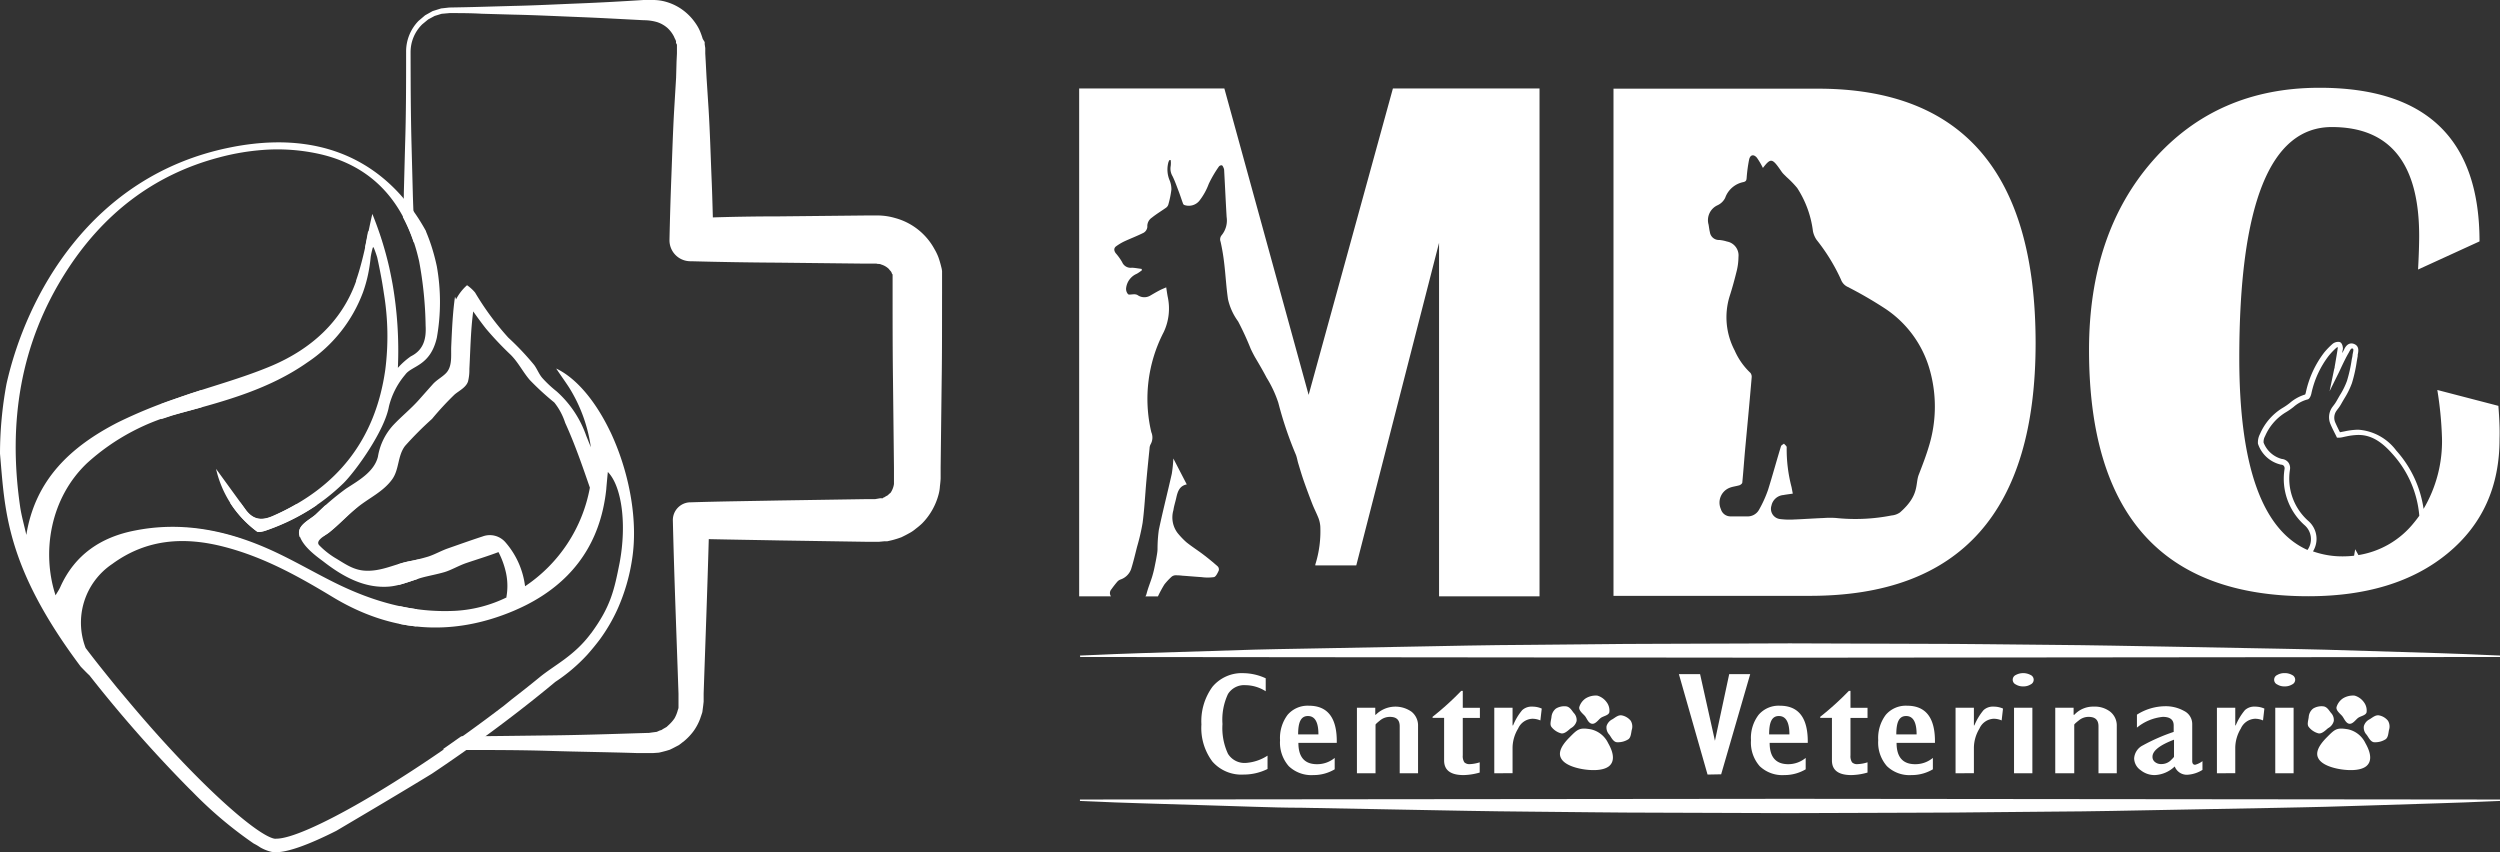 <svg xmlns="http://www.w3.org/2000/svg" viewBox="0 0 385.67 131.48"><rect x="0" y="0" width="385.67" height="131.48" fill="#333333" stroke="none"/><defs><style>.cls-1{fill:#fff;}</style></defs><g id="Capa_2" data-name="Capa 2"><g id="Capa_1-2" data-name="Capa 1"><path class="cls-1" d="M166.6,101.13l2.46-.1c1.6-.06,4-.19,6.95-.27l10.8-.33,6.65-.21c2.34-.07,4.8-.1,7.37-.15l16.58-.31c5.88-.11,12.08-.25,18.5-.28s13.05-.16,19.79-.16l20.43-.07,20.43.07c6.74,0,13.38.11,19.79.16s12.63.18,18.51.28,11.44.22,16.58.31c2.57.06,5,.09,7.37.16l6.64.2,10.8.33c3,.08,5.35.21,7,.27l2.46.1v.22l-109.54.11-109.53-.11Z"></path><path class="cls-1" d="M385.67,123.56l-2.46.1c-1.6.06-4,.19-6.95.26l-10.81.34-6.64.2c-2.34.07-4.8.1-7.37.16l-16.58.31c-5.88.11-12.09.25-18.51.28s-13.05.16-19.79.16l-20.43.07-20.43-.07c-6.74,0-13.37-.11-19.79-.16s-12.62-.18-18.5-.29l-16.58-.31c-2.57,0-5-.08-7.37-.15l-6.65-.21-10.8-.33c-3-.07-5.35-.2-6.95-.26l-2.46-.1v-.22l109.53-.11,109.54.11Z"></path><path class="cls-1" d="M362.4,111.65c.56.09,1-.63,1.39-.91s1.2-.38,1.3-.87a2.12,2.12,0,0,0-.43-1.56,2.65,2.65,0,0,0-1.42-1,3,3,0,0,0-1.79.42,2.47,2.47,0,0,0-1,1.36c-.1.51.55,1,.85,1.34S361.86,111.56,362.4,111.65Z"></path><path class="cls-1" d="M366.21,114.5a3,3,0,0,0,1.79-.44c.42-.27.44-.93.54-1.43a1.73,1.73,0,0,0-.15-1.44,2.33,2.33,0,0,0-1.38-.83c-.56-.09-1,.33-1.45.6a1.7,1.7,0,0,0-.89,1.05,1.57,1.57,0,0,0,.41,1.32C365.38,113.71,365.66,114.41,366.21,114.5Z"></path><path class="cls-1" d="M357.68,113.14a2.83,2.83,0,0,1-1.52-1c-.29-.38-.06-1,0-1.51a1.82,1.82,0,0,1,.68-1.32,2.51,2.51,0,0,1,1.61-.34c.56.09.84.63,1.14,1a1.57,1.57,0,0,1,.44,1.26,1.76,1.76,0,0,1-.89,1.11C358.76,112.65,358.23,113.22,357.68,113.14Z"></path><path class="cls-1" d="M358.94,113.76c1.26-1.26,1.51-1.56,3.29-1.25a3.9,3.9,0,0,1,2.68,2.14c1.08,1.89.84,3,.09,3.58-1,.75-2.92.61-4,.43s-2.85-.65-3.37-1.71C357.24,116.21,357.52,115.19,358.94,113.76Z"></path><path class="cls-1" d="M245.58,111.65c.56.09,1-.63,1.39-.91s1.2-.38,1.3-.87a2.12,2.12,0,0,0-.43-1.56,2.68,2.68,0,0,0-1.42-1,3,3,0,0,0-1.79.42,2.47,2.47,0,0,0-1,1.36c-.1.51.54,1,.85,1.34S245,111.56,245.58,111.65Z"></path><path class="cls-1" d="M249.39,114.5a3,3,0,0,0,1.79-.44c.41-.27.44-.93.54-1.43a1.73,1.73,0,0,0-.15-1.44,2.36,2.36,0,0,0-1.38-.83c-.56-.09-1,.33-1.45.6a1.75,1.75,0,0,0-.9,1.05,1.61,1.61,0,0,0,.42,1.32C248.55,113.71,248.84,114.41,249.39,114.5Z"></path><path class="cls-1" d="M240.86,113.14a2.79,2.79,0,0,1-1.52-1c-.29-.38-.06-1,0-1.51a1.87,1.87,0,0,1,.69-1.32,2.5,2.5,0,0,1,1.6-.34c.56.09.84.63,1.14,1a1.57,1.57,0,0,1,.45,1.26,1.79,1.79,0,0,1-.89,1.11C241.94,112.65,241.4,113.22,240.86,113.14Z"></path><path class="cls-1" d="M242.12,113.76c1.25-1.26,1.51-1.56,3.29-1.25a3.9,3.9,0,0,1,2.68,2.14c1.08,1.89.84,3,.09,3.58-1,.75-2.92.61-4,.43s-2.85-.65-3.37-1.71C240.42,116.21,240.69,115.19,242.12,113.76Z"></path><path class="cls-1" d="M280.44,13.68H248.91l0,78.24h30.31q34.83,0,34.81-39.05Q314,13.67,280.44,13.68Zm17.12,55.19c-.44,1.48-1,2.92-1.56,4.37s.15,3.15-2.89,5.81a2.66,2.66,0,0,1-1.3.47,28.94,28.94,0,0,1-8.56.39,12.81,12.81,0,0,0-1.86,0c-1.53.06-3.06.17-4.59.23a11.65,11.65,0,0,1-2.13-.06A1.59,1.59,0,0,1,273.28,78a2.05,2.05,0,0,1,1.83-1.63c.47-.09.95-.14,1.46-.22l-.19-1a22.92,22.92,0,0,1-.75-6.17c0-.17-.28-.36-.42-.54-.16.13-.41.24-.46.4-.69,2.25-1.3,4.51-2,6.74a18.55,18.55,0,0,1-1.4,3.08,2,2,0,0,1-1.88,1H267a1.53,1.53,0,0,1-1.52-1.11,2.46,2.46,0,0,1,1.32-3.29c.49-.2,1-.24,1.54-.4.17-.06.43-.26.44-.41.17-1.75.29-3.51.45-5.26.34-3.66.69-7.31,1-11a1,1,0,0,0-.19-.66,10.55,10.55,0,0,1-2.44-3.47,11,11,0,0,1-.79-8.31c.43-1.32.79-2.66,1.12-4a9.29,9.29,0,0,0,.26-2.1,2.18,2.18,0,0,0-1.77-2.39,5.93,5.93,0,0,0-1.17-.24,1.4,1.4,0,0,1-1.47-1.22c-.1-.37-.13-.76-.2-1.14a2.53,2.53,0,0,1,1.39-3,2.45,2.45,0,0,0,1.17-1.14A3.76,3.76,0,0,1,269,28.08c.36-.11.42-.27.45-.61a22.53,22.53,0,0,1,.38-2.84c.16-.76.7-.89,1.2-.3a11,11,0,0,1,.93,1.58c1.17-1.52,1.43-1.5,2.61.18.15.21.28.42.44.61s.41.41.61.62A15.37,15.37,0,0,1,277.25,29a15.81,15.81,0,0,1,2.43,6.67,3.63,3.63,0,0,0,.57,1.34A29.09,29.09,0,0,1,284,43.12,2,2,0,0,0,285,44.24a61.83,61.83,0,0,1,5.91,3.43,16.76,16.76,0,0,1,6.65,8.91A20.85,20.85,0,0,1,297.56,68.87Z"></path><path class="cls-1" d="M385.42,62.61,376,60.16a55.73,55.73,0,0,1,.72,7.4,20.49,20.49,0,0,1-2.84,10.94,17.12,17.12,0,0,0-4.22-9,8,8,0,0,0-5.85-3.21h-.1a11.14,11.14,0,0,0-2,.25l-.73.14-.11-.21c-.19-.38-.4-.81-.59-1.24a1.85,1.85,0,0,1,.21-1.92l.12-.17a5.63,5.63,0,0,0,.57-.84c.15-.27.31-.54.47-.81a12.65,12.65,0,0,0,1.18-2.39,22.22,22.22,0,0,0,.75-3.38c.05-.26.09-.52.14-.78,0-.06,0-.13,0-.21.1-.47.3-1.34-.57-1.67a1.09,1.09,0,0,0-.39-.08c-.64,0-1,.6-1.16,1l-.09.16-.18.32c0-.21.07-.41.1-.62s-.07-1-.54-1.09a1.39,1.39,0,0,0-1.05.3,12,12,0,0,0-1.26,1.29,15.4,15.4,0,0,0-2.87,6.23,1.34,1.34,0,0,1-.1.29,6.46,6.46,0,0,0-2.36,1.3,9.35,9.35,0,0,1-1.17.8,8.77,8.77,0,0,0-3.44,4,2.76,2.76,0,0,0-.31,1.49,4.88,4.88,0,0,0,3.55,3.23.6.6,0,0,1,.45.2.65.65,0,0,1,.1.49,9.58,9.58,0,0,0,3.05,8.61,2.86,2.86,0,0,1,.49,3.86q-10.51-4.68-10.52-29.58,0-35.65,14.27-35.66,13.49,0,13.48,16.8c0,1.23-.05,2.95-.17,5.18l9.48-4.34q0-23.7-24.69-23.7-15.82,0-25.68,11.21t-9.87,29.23q0,38,33.83,38,13.47,0,21.5-6.62t8-17.69C385.65,66.21,385.57,64.54,385.42,62.61ZM356.07,80.34a8.73,8.73,0,0,1-2.8-7.9,1.47,1.47,0,0,0-.27-1.12,1.44,1.44,0,0,0-1-.52,4.16,4.16,0,0,1-2.8-2.52,1.79,1.79,0,0,1,.23-1,8,8,0,0,1,3.09-3.61,11,11,0,0,0,1.28-.87,5.37,5.37,0,0,1,2.14-1.17c.1,0,.42-.1.62-.87a14.52,14.52,0,0,1,2.71-5.9,10.44,10.44,0,0,1,1.16-1.21.52.52,0,0,1,.21-.09.4.4,0,0,1,0,.15c-.1.71-.23,1.44-.35,2.15l-.13.75c0,.08,0,.16-.06.28l-.72,3.46,1.44-2.91.47-1c.33-.69.64-1.33,1-1.95l.1-.18c.11-.22.29-.55.43-.55l.1,0c.14.06.18.14.05.73a2,2,0,0,1-.05.24c0,.26-.09.52-.13.78a22.3,22.3,0,0,1-.73,3.26,11.58,11.58,0,0,1-1.11,2.23l-.48.84a5.35,5.35,0,0,1-.5.74l-.12.16a2.68,2.68,0,0,0-.31,2.74c.19.46.42.9.61,1.29l.24.47.13.28.3,0c.37,0,.72-.12,1.06-.18a10,10,0,0,1,1.88-.24h.09c1.87,0,3.48.94,5.23,2.93a16.21,16.21,0,0,1,4.14,9.53c-.26.37-.53.72-.82,1.07a13.73,13.73,0,0,1-8.57,5l-.5-.9-.17,1a16,16,0,0,1-1.71.1,13.51,13.51,0,0,1-4.63-.77A3.66,3.66,0,0,0,356.07,80.34Z"></path><path class="cls-1" d="M195.54,116.57v2.06a8.29,8.29,0,0,1-3.69.86,5.94,5.94,0,0,1-4.81-2,8.61,8.61,0,0,1-1.7-5.73,9,9,0,0,1,1.71-5.82,5.9,5.9,0,0,1,4.87-2.09,8.41,8.41,0,0,1,3.34.79v2a5.94,5.94,0,0,0-3.11-.94,2.94,2.94,0,0,0-2.72,1.38,9.34,9.34,0,0,0-.84,4.61,9.36,9.36,0,0,0,.85,4.6,3,3,0,0,0,2.81,1.4A7,7,0,0,0,195.54,116.57Z"></path><path class="cls-1" d="M205.9,116.92v1.76a6.38,6.38,0,0,1-3.3.89,5.05,5.05,0,0,1-3.79-1.38,5.51,5.51,0,0,1-1.34-4,5.93,5.93,0,0,1,1.17-3.92,4.07,4.07,0,0,1,3.28-1.4q4.4,0,4.3,5.73H200.3q0,3.28,2.85,3.29A4.2,4.2,0,0,0,205.9,116.92Zm-5.64-3.63h3.13c0-1.89-.54-2.83-1.62-2.83S200.26,111.4,200.26,113.29Z"></path><path class="cls-1" d="M209.33,119.29V109.18h2.83v1.09h.07a4.31,4.31,0,0,1,5.53-.47,2.72,2.72,0,0,1,1,2.21v7.28h-2.83v-7.24c0-1-.5-1.46-1.52-1.46a2.39,2.39,0,0,0-1.53.56c-.45.36-.68.58-.68.65v7.49Z"></path><path class="cls-1" d="M228.27,117.6v1.58a9.68,9.68,0,0,1-2.49.39c-2,0-3-.75-3-2.26v-6.57H221v-.16a43.83,43.83,0,0,0,4.42-4h.24v2.61h2.64v1.56h-2.64v5.77a1.75,1.75,0,0,0,.24,1.08,1.12,1.12,0,0,0,.88.28A5.73,5.73,0,0,0,228.27,117.6Z"></path><path class="cls-1" d="M230.52,119.29V109.18h2.82v2.73h.08a8.76,8.76,0,0,1,1.4-2.35,2.12,2.12,0,0,1,1.57-.55,3.55,3.55,0,0,1,1.45.3l-.21,1.83a3.1,3.1,0,0,0-1.24-.26,2.52,2.52,0,0,0-2.19,1.51,5.84,5.84,0,0,0-.86,2.89v4Z"></path><path class="cls-1" d="M263.42,119.49,259,104h3.27l2.29,10.28L266.76,104H270l-4.48,15.45Z"></path><path class="cls-1" d="M278.56,116.92v1.76a6.44,6.44,0,0,1-3.31.89,5.05,5.05,0,0,1-3.79-1.38,5.51,5.51,0,0,1-1.34-4,5.88,5.88,0,0,1,1.18-3.92,4.06,4.06,0,0,1,3.28-1.4q4.38,0,4.3,5.73H273q0,3.28,2.86,3.29A4.22,4.22,0,0,0,278.56,116.92Zm-5.64-3.63h3.13c0-1.89-.55-2.83-1.63-2.83S272.92,111.4,272.92,113.29Z"></path><path class="cls-1" d="M288.1,117.6v1.58a9.61,9.61,0,0,1-2.49.39c-2,0-3-.75-3-2.26v-6.57H280.8v-.16a43.83,43.83,0,0,0,4.42-4h.25v2.61h2.63v1.56h-2.63v5.77a1.75,1.75,0,0,0,.24,1.08,1.09,1.09,0,0,0,.87.28A5.73,5.73,0,0,0,288.1,117.6Z"></path><path class="cls-1" d="M298.18,116.92v1.76a6.39,6.39,0,0,1-3.31.89,5,5,0,0,1-3.78-1.38,5.51,5.51,0,0,1-1.34-4,5.93,5.93,0,0,1,1.17-3.92,4.07,4.07,0,0,1,3.28-1.4q4.4,0,4.3,5.73h-5.92q0,3.28,2.85,3.29A4.2,4.2,0,0,0,298.18,116.92Zm-5.64-3.63h3.13c0-1.89-.54-2.83-1.62-2.83S292.54,111.4,292.54,113.29Z"></path><path class="cls-1" d="M301.68,119.29V109.18h2.83v2.73h.07a9,9,0,0,1,1.41-2.35,2.11,2.11,0,0,1,1.56-.55,3.52,3.52,0,0,1,1.45.3l-.21,1.83a3.06,3.06,0,0,0-1.24-.26,2.52,2.52,0,0,0-2.18,1.51,5.84,5.84,0,0,0-.86,2.89v4Z"></path><path class="cls-1" d="M312.11,105.89a2.08,2.08,0,0,1-1.14-.3.8.8,0,0,1,0-1.46,2.41,2.41,0,0,1,2.29,0,.8.8,0,0,1,0,1.46A2.09,2.09,0,0,1,312.11,105.89Zm-1.41,13.4V109.18h2.83v10.11Z"></path><path class="cls-1" d="M317.06,119.29V109.18h2.83v1.09H320a3.93,3.93,0,0,1,3-1.26,3.87,3.87,0,0,1,2.55.79,2.72,2.72,0,0,1,1,2.21v7.28h-2.82v-7.24c0-1-.51-1.46-1.53-1.46a2.34,2.34,0,0,0-1.52.56c-.46.36-.69.58-.69.65v7.49Z"></path><path class="cls-1" d="M339.77,117.42v1.35a4.88,4.88,0,0,1-2.2.74,2,2,0,0,1-2.08-1.27,4.74,4.74,0,0,1-3.07,1.33,3.41,3.41,0,0,1-2.19-.76,2.27,2.27,0,0,1-1-1.81,2.41,2.41,0,0,1,1.32-2,29.14,29.14,0,0,1,4.78-2.09v-1c0-.88-.56-1.32-1.67-1.32a7.41,7.41,0,0,0-4,1.66v-2a8.23,8.23,0,0,1,4.28-1.3,5.81,5.81,0,0,1,3,.73,2.24,2.24,0,0,1,1.25,2v5.71c0,.39.15.59.45.59A3.3,3.3,0,0,0,339.77,117.42Zm-4.39-.7v-2.61c-2.21.84-3.32,1.72-3.32,2.63a1,1,0,0,0,.39.82,1.49,1.49,0,0,0,1,.31,2.06,2.06,0,0,0,1.35-.5C335.18,117,335.38,116.81,335.38,116.72Z"></path><path class="cls-1" d="M342,119.29V109.18h2.83v2.73h.07a9,9,0,0,1,1.41-2.35,2.11,2.11,0,0,1,1.56-.55,3.52,3.52,0,0,1,1.45.3l-.21,1.83a3.06,3.06,0,0,0-1.24-.26,2.52,2.52,0,0,0-2.18,1.51,5.84,5.84,0,0,0-.86,2.89v4Z"></path><path class="cls-1" d="M352.45,105.89a2.09,2.09,0,0,1-1.15-.3.8.8,0,0,1,0-1.46,2.18,2.18,0,0,1,1.15-.29,2.23,2.23,0,0,1,1.15.29.8.8,0,0,1,0,1.46A2.14,2.14,0,0,1,352.45,105.89ZM351,119.29V109.18h2.83v10.11Z"></path><path class="cls-1" d="M181.46,76.8c.22-1,.51-1.85,1.62-2.07l-2.07-4a19.84,19.84,0,0,1-.24,2.36c-.65,2.89-1.39,5.76-2,8.66a21.7,21.7,0,0,0-.2,2.92c0,.43-.09.87-.16,1.29s-.19,1-.3,1.54-.23,1-.39,1.53c-.27.86-.62,1.69-.84,2.56a1.48,1.48,0,0,1-.18.42h1.93a18.86,18.86,0,0,1,1-1.85A10.05,10.05,0,0,1,180.71,89a1,1,0,0,1,.58-.25,8.41,8.41,0,0,1,1.12.06c1,.07,2,.16,2.94.22a6.93,6.93,0,0,0,1.93,0c.3-.08.54-.6.73-1a.69.69,0,0,0-.13-.63c-.74-.66-1.5-1.28-2.29-1.88s-1.75-1.21-2.58-1.88a12.28,12.28,0,0,1-1.36-1.43,4,4,0,0,1-.63-3.51C181.11,78.05,181.32,77.44,181.46,76.8Z"></path><path class="cls-1" d="M214.88,13.65l-13,47.27-13-47.27h-22.4V92h4.91a.87.87,0,0,1,.07-1.1,14.94,14.94,0,0,1,.92-1.18,1.21,1.21,0,0,1,.45-.31,2.64,2.64,0,0,0,1.66-1.6c.36-1.14.63-2.3.92-3.45a32.61,32.61,0,0,0,.86-3.71c.28-2.15.39-4.32.58-6.47.15-1.67.32-3.33.49-5a1.4,1.4,0,0,1,.17-.65,2.1,2.1,0,0,0,.1-1.86,22.36,22.36,0,0,1,1.92-15.45,8.53,8.53,0,0,0,.6-5.49c-.08-.43-.14-.86-.22-1.4-.41.18-.75.31-1.08.49-.48.25-.95.53-1.43.81a1.8,1.8,0,0,1-1.94-.13,1.16,1.16,0,0,0-.54-.1c-.3,0-.72.1-.88,0a1.22,1.22,0,0,1-.31-1,2.74,2.74,0,0,1,1.65-2.17,5.9,5.9,0,0,0,.79-.55c0-.07-.05-.13-.07-.2-.49-.06-1-.16-1.48-.18a1.42,1.42,0,0,1-1.51-.86,8.55,8.55,0,0,0-1-1.39c-.22-.32-.33-.68,0-1a8.14,8.14,0,0,1,1.33-.81c1-.46,2-.84,3-1.34A1.19,1.19,0,0,0,177,35a1.56,1.56,0,0,1,.69-1.42c.67-.54,1.43-1,2.13-1.49a1,1,0,0,0,.4-.48,14.89,14.89,0,0,0,.49-2.37,3.61,3.61,0,0,0-.28-1.43,4.31,4.31,0,0,1-.18-2.79,1.66,1.66,0,0,1,.16-.33h.19a3.65,3.65,0,0,1,0,.93,2.27,2.27,0,0,0,.29,1.57c.39.8.68,1.65,1,2.48.21.56.39,1.14.6,1.7a.39.39,0,0,0,.2.25,2.1,2.1,0,0,0,2.32-.63,9.62,9.62,0,0,0,1.46-2.62,18.36,18.36,0,0,1,1.54-2.64.51.51,0,0,1,.45-.23c.14,0,.24.26.31.42a1,1,0,0,1,.08.39c.13,2.39.24,4.78.38,7.17a3.58,3.58,0,0,1-.78,2.82,1,1,0,0,0-.15,1,31.39,31.39,0,0,1,.56,3.36c.22,1.83.31,3.67.58,5.49A9.15,9.15,0,0,0,191,49.58a44.8,44.8,0,0,1,1.94,4.22c.21.45.43.88.67,1.31.59,1,1.23,2.08,1.79,3.16a17.92,17.92,0,0,1,1.8,3.85,57.18,57.18,0,0,0,2.7,8c.18.43.24.91.38,1.37.27.9.54,1.81.85,2.7.42,1.2.86,2.38,1.32,3.56.29.74.66,1.44.95,2.18a4.58,4.58,0,0,1,.28,1.27,17,17,0,0,1-.77,5.89c0,.05,0,.09,0,.13h6.32L222,37.46V92h15.5V13.65Z"></path><path class="cls-1" d="M42.07,79.64c-1.7.74-3,.58-4.14-.94-.28-.39-.55-.77-.84-1.15l-1.08,0h-.52A16.94,16.94,0,0,0,39.65,82c.23.17.76,0,1.1-.07a35.44,35.44,0,0,0,8.11-4l-3.2-.12A36.43,36.43,0,0,1,42.07,79.64Z"></path><path class="cls-1" d="M48.68,79.39c-1,.89-3,1.7-2.47,3.31a.88.88,0,0,1,0,.15l3.7-.14c.3-.21.6-.39.78-.53,1.56-1.23,2.91-2.72,4.46-4l-5-.2C49.67,78.47,49.18,78.94,48.68,79.39Z"></path><path class="cls-1" d="M61.62,93.5v.21c0,.85,0,1.69,0,2.54q1.3.25,2.61.39L64.35,94Q63,93.8,61.62,93.5Z"></path><path class="cls-1" d="M28.24,63.61c1-.26,1.9-.51,2.84-.78,0-.88,0-1.77,0-2.66-1.24.39-2.48.8-3.7,1.24l-2.52.91c0,.78,0,1.56,0,2.34C26,64.27,27.09,63.92,28.24,63.61Z"></path><path class="cls-1" d="M61.39,87.05l.12,3.19c1-.26,2-.64,3-.95l.11-3L63,86.62C62.42,86.74,61.9,86.89,61.39,87.05Z"></path><path class="cls-1" d="M34.29,83.23l1.72,0,1.45,0a35,35,0,0,0-8.76-1.8,8.33,8.33,0,0,0,3.18,1.54A9.8,9.8,0,0,0,34.29,83.23Z"></path><path class="cls-1" d="M145.33,42.88l0-.21,0-.42,0-.42a3.72,3.72,0,0,0-.12-.63,14.05,14.05,0,0,0-.45-1.53,8.41,8.41,0,0,0-.6-1.24,9.82,9.82,0,0,0-6.09-4.8,9.72,9.72,0,0,0-2.62-.39h-1.73l-13.49.14q-5.13,0-10.26.16c-.06-2.2-.12-4.4-.22-6.59-.13-3.33-.23-6.66-.43-10L109,12l-.13-2.5-.07-1.24,0-.53,0-.31-.09-.61,0-.32L108.41,6c-.09-.3-.19-.6-.3-.88a6.54,6.54,0,0,0-.78-1.49,8.42,8.42,0,0,0-2.26-2.27,8.15,8.15,0,0,0-2.9-1.22A7.53,7.53,0,0,0,100.61,0a11,11,0,0,0-1.33,0C96,.21,92.63.4,89.3.53s-6.65.31-10,.38l-5,.14c-1.68.05-3.28.08-5,.11l-1.25.14-1.31.41-1.16.65-1,.85A6.75,6.75,0,0,0,62.65,8c0,4.82,0,9.65-.16,14.47L62.3,29.7c0,1.27-.08,2.54-.14,3.81a25.29,25.29,0,0,1,1.67,3.9v0a.87.87,0,0,0,.13-.5c-.09-2.42-.22-4.83-.28-7.24l-.19-7.24c-.13-4.82-.14-9.65-.15-14.47a6,6,0,0,1,1.8-4.21L66.05,3l1-.54,1.07-.33,1.24-.11c1.57,0,3.3,0,4.94.1l5,.14c3.32.07,6.65.24,10,.37s6.66.32,10,.49a7.38,7.38,0,0,1,2.07.29,4.58,4.58,0,0,1,1.57.88A4.65,4.65,0,0,1,104,5.7c.08.26.31.55.29.75s0,.21.08.31l.06.15,0,.31,0,.62v.35c0,.2,0-.25,0-.2v.26l-.06,1.24L104.3,12,104,17c-.19,3.32-.29,6.65-.42,10s-.23,6.65-.3,10a3.23,3.23,0,0,0,3.14,3.3h.17q6.75.18,13.49.22l13.49.15,1.65,0c.23.09.48,0,.7.13a2.85,2.85,0,0,1,1.21.7c.13.21.35.35.42.58s.16.24.15.27,0,0,0,.07l0,0s0,.12,0,.18l0,.41,0,.42v1.73c0,4.5,0,9,.06,13.49l.15,13.5,0,1.68c0,.29,0,.3,0,.46s0,.27,0,.38A3.26,3.26,0,0,1,137.4,76c-.08.1-.21.16-.3.26a.82.82,0,0,1-.32.24,2.39,2.39,0,0,0-.34.21.48.48,0,0,0-.18.07l-.06.08a2.18,2.18,0,0,1-.4,0L135,77h-1.41l-13.49.21c-4.5.09-9,.14-13.49.28h-.15a2.74,2.74,0,0,0-2.66,2.81c.21,8.9.57,17.8.87,26.7l0,.84,0,.41,0,.3,0,.59c0,.19-.11.37-.15.57a5.24,5.24,0,0,1-.46,1.1,5.67,5.67,0,0,1-.78.92l-.45.42-.53.3-.26.17-.25.07-.47.21-.83.11-.41.06h-.26l-1.67.05c-4.45.14-8.9.28-13.35.33s-8.9.12-13.35.14h-.29c-1,.69-1.92,1.36-2.86,2a10.13,10.13,0,0,0,1.48.11h1.67c4.45,0,8.9,0,13.35.14s8.9.19,13.35.33l1.67,0h.58l.42,0,.83-.06c.37-.08.75-.18,1.12-.28l.56-.17.47-.23.94-.49.83-.64a8.89,8.89,0,0,0,1.45-1.55,8.11,8.11,0,0,0,1-1.9c.11-.34.24-.68.33-1l.14-1.07.06-.54v-.41l0-.84c.27-7.94.57-15.88.79-23.82,3.59.08,7.17.13,10.76.2l13.49.21h1.58l.44,0,.84-.08a3.77,3.77,0,0,0,.44,0l.74-.17a14.94,14.94,0,0,0,1.43-.45c.39-.19.77-.38,1.14-.59a5.45,5.45,0,0,0,1.06-.71,11.24,11.24,0,0,0,1-.84,10,10,0,0,0,2.53-4.45A6.14,6.14,0,0,0,145,75c.05-.39.11-1,.11-1.22V72.14l.16-13.5c.07-4.49.05-9,.06-13.49V43.36Z"></path><path class="cls-1" d="M56.31,38.21l1.23-.06,0-.11a.49.49,0,0,0,0,.11l1.56-.07q-.33-1.17-.72-2.31l-1.6-.08Z"></path><path class="cls-1" d="M97.52,86.22c.89-5.74-.34-12.62-2.8-18.36-.21-.48-.43-1-.65-1.42C91.92,62,89,58.37,85.8,56.85c.66,1,1.35,1.94,2,2.94A23.62,23.62,0,0,1,91.15,69l-.72-1.79a16.4,16.4,0,0,0-4.57-6.84,17.88,17.88,0,0,1-2.2-2.06c-.51-.59-.79-1.37-1.25-2a42.05,42.05,0,0,0-4-4.23,43.09,43.09,0,0,1-5.12-6.95A6.33,6.33,0,0,0,72.05,44a7.49,7.49,0,0,0-1.71,2.21s0-.15-.15-.42c-.36,2.53-.46,5-.58,7.63-.06,1.4.22,3.13-.84,4.18-.62.62-1.4,1-2,1.67s-1.45,1.63-2.17,2.44c-1.22,1.37-2.66,2.52-3.92,3.86a9.42,9.42,0,0,0-2.38,4.9c-.59,2.33-3,3.67-4.9,4.9a41,41,0,0,0-4.7,4c-1,.89-3,1.7-2.47,3.31s2.38,3,3.63,3.92c2.95,2.3,6.33,4.21,10.19,3.89,1.85-.16,3.55-1,5.34-1.46,1-.25,2.1-.46,3.14-.76s2.21-1,3.37-1.4c1.67-.57,3.31-1.06,5-1.7l0,0a13,13,0,0,1,1.17,3.25,9.69,9.69,0,0,1,.06,3.64v.11a20.57,20.57,0,0,1-7.9,2.06c-6.67.33-12.75-1.44-18.61-4.35-3.46-1.72-6.81-3.71-10.35-5.26-6.51-2.86-13.33-4.19-20.43-2.78-5.22,1-9.32,3.71-11.56,8.77-.17.38-.42.73-.71,1.23-2.17-6.64-.85-15,4.9-20.43a33.76,33.76,0,0,1,14.79-7.8c6.7-1.8,13.35-3.63,19.14-7.69A22.35,22.35,0,0,0,56,45.09a21,21,0,0,0,.79-2.8,24.83,24.83,0,0,0,.4-2.67A12.17,12.17,0,0,1,57.57,38a16.56,16.56,0,0,1,.62,1.71c.21.94.4,1.89.58,2.84s.32,1.81.45,2.71a40.56,40.56,0,0,1,.22,11.75c-1.51,10.77-7.39,18.26-17.37,22.59-1.7.74-3,.58-4.14-.94l-4.6-6.33A16.57,16.57,0,0,0,39.65,82c.23.17.76,0,1.1-.07A31.61,31.61,0,0,0,53,74.53c1.93-1.93,6.33-8.07,7-11.83a12,12,0,0,1,2.52-4.91c1-1.4,3.86-1.3,4.87-5.69a31.47,31.47,0,0,0,0-11,31.6,31.6,0,0,0-.86-3.22c-.24-.73-.51-1.45-.8-2.14,0-.12-.11-.24-.16-.35C61.43,28,52.84,19.42,35.89,22.67l-.55.11C14,27.15,4.05,45.62,1,59.24A59.54,59.54,0,0,0,0,70c.77,8.53.76,17.25,12.46,32.85l.76.78c.19.19.38.38.58.56a204.79,204.79,0,0,0,15.34,17.42l.53.52a62.61,62.61,0,0,0,9.47,8,8.51,8.51,0,0,1,1,.59,6.57,6.57,0,0,0,1.73.69,4,4,0,0,0,.71.06c1.88,0,5.16-1.21,9.3-3.3,5.21-3.08,10.15-6,14.73-8.8,5.79-3.87,12-8.39,17.85-13.18l1.21-1a26.32,26.32,0,0,0,4.84-4.09l.12-.13c.69-.78,1.33-1.56,1.93-2.36A26.49,26.49,0,0,0,95.25,94,29.6,29.6,0,0,0,97.52,86.22ZM3.09,78.06C1.24,65.18,3.1,53,10.2,41.91,15.82,33.13,23.56,27,33.75,24.3a36.41,36.41,0,0,1,3.7-.8q1.48-.24,3-.36a29.71,29.71,0,0,1,9.19.7c7.57,1.84,12,6.82,14.22,13.57q.38,1.13.66,2.31c.05.2.1.39.14.59a58.64,58.64,0,0,1,1,9.94c.11,1.9-.25,3.72-2.28,4.72a11.34,11.34,0,0,0-2,1.78,60.17,60.17,0,0,0-.82-12.93c-.16-.87-.33-1.73-.52-2.59A53.79,53.79,0,0,0,57.44,33c-.58,2.44-1,5-1.7,7.6-.24.9-.5,1.8-.81,2.68a.76.76,0,0,0,0,.11c-2.23,6.28-7,10.45-12.93,13-4.71,2-9.75,3.29-14.59,5a74,74,0,0,0-9.26,3.79C11,68.86,5.45,73.92,4.06,82.52,3.73,81,3.3,79.56,3.09,78.06ZM78,83.69a3.18,3.18,0,0,0-3.56-.93c-1.79.58-3.59,1.23-5.37,1.85-1,.35-1.94.9-3,1.25a29.93,29.93,0,0,1-3.14.76c-2.26.51-4.18,1.54-6.57,1.42-1.88-.09-3.18-1.1-4.71-2a12.5,12.5,0,0,1-2.38-1.9c-.73-.73.93-1.54,1.45-1.94,1.58-1.24,2.93-2.75,4.51-4,1.77-1.42,3.89-2.35,5.26-4.24,1.12-1.54.82-3.63,2-5.17a52.8,52.8,0,0,1,4.16-4.17,46.22,46.22,0,0,1,3.49-3.77c.68-.57,1.76-1.08,2.06-2a7.33,7.33,0,0,0,.21-1.93c.16-3,.2-5.93.59-8.88.65.92,1.31,1.83,2,2.7a50,50,0,0,0,3.79,4c1.19,1.2,1.85,2.61,2.93,3.87a41.56,41.56,0,0,0,3.79,3.48,9.91,9.91,0,0,1,1.68,3.14c1.48,3.24,2.65,6.64,3.81,10a23.35,23.35,0,0,1-10,15.21A12.67,12.67,0,0,0,78,83.69Zm13.18,14c-2.6,3.52-5.64,4.89-8,6.84-1.39,1.14-2.8,2.25-4.2,3.33l-1.23,1c-15.69,12-30.87,20.52-35.11,20.52a1.47,1.47,0,0,1-.31,0c-2.72-.53-11.75-8.41-22.22-20.85-.66-.78-1.31-1.57-2-2.38-1.62-2-3.25-4-4.9-6.19A10.9,10.9,0,0,1,17.32,87c5.32-3.89,11.14-4.23,17.27-2.64S46,88.89,51.3,92.09c9,5.45,18.37,6.2,28,2.12l.56-.25c.43-.19.85-.39,1.27-.6,6.59-3.33,10.83-8.6,12.13-16,.12-.65.21-1.32.28-2a.22.22,0,0,1,0-.08c.07-.78.14-1.56.23-2.47,2.14,2.18,2.94,8,1.82,14C94.76,91,94.23,93.56,91.17,97.72Z"></path></g></g></svg>